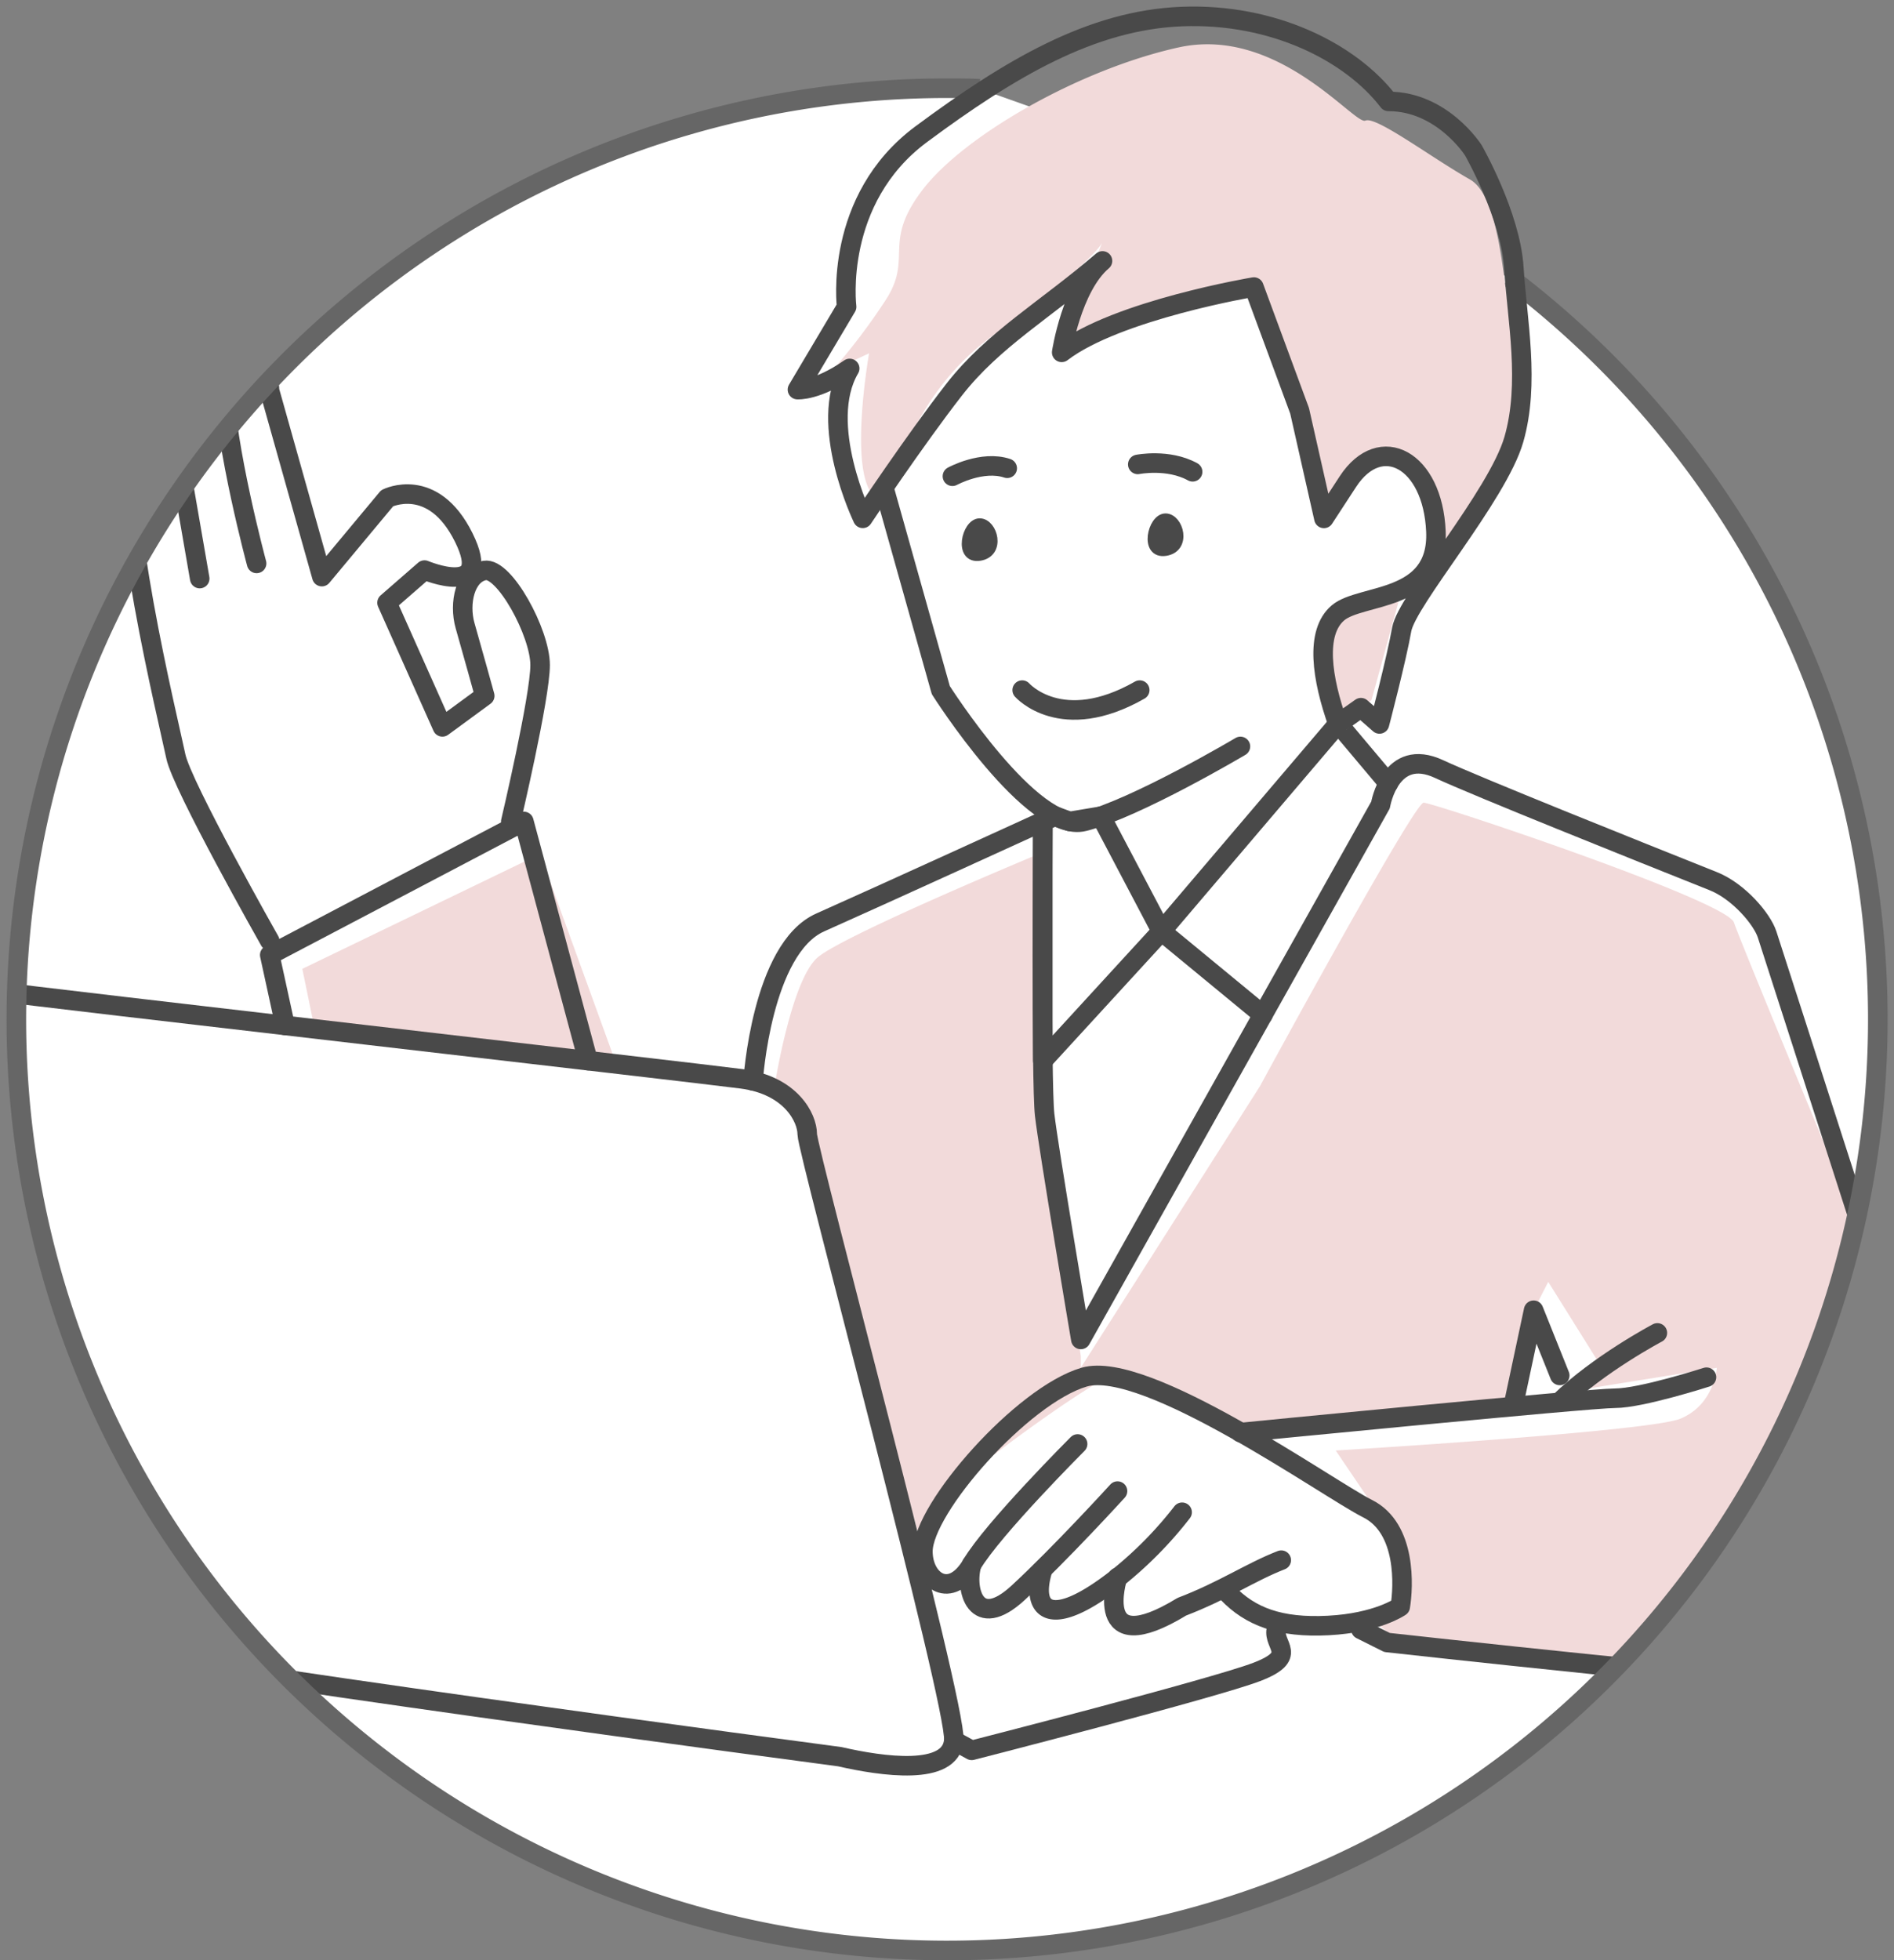 <svg xmlns="http://www.w3.org/2000/svg" xmlns:xlink="http://www.w3.org/1999/xlink" viewBox="0 0 290 300"><rect x="0" y="0" width="290" height="300" fill="#808080" stroke="none"/><defs><style>.cls-1,.cls-2{fill:#fff;}.cls-1,.cls-6{stroke:#666;stroke-miterlimit:10;stroke-width:3px;}.cls-3{clip-path:url(#clip-path);}.cls-4{fill:#f2dada;}.cls-5,.cls-6{fill:none;}.cls-5,.cls-7{stroke:#494949;stroke-linecap:round;stroke-linejoin:round;}.cls-5{stroke-width:2.99px;}.cls-7{fill:#494949;stroke-width:1.5px;}</style><clipPath id="clip-path"><path class="cls-1" d="M231.1,42.44A142.51,142.51,0,1,1,145,13.5c1.68,0,3.36,0,5,.09"/></clipPath></defs><title>軽減税率_円の中のイラスト</title><g id="レイヤー_2" data-name="レイヤー 2"><path class="cls-2" d="M231.1,42.44A142.51,142.51,0,1,1,145,13.5c1.68,0,3.36,0,5,.09"/><g class="cls-3"><polygon class="cls-4" points="48.18 157.47 46.29 148.28 82.7 130.7 94.17 162.33 48.18 157.47"/><path class="cls-4" d="M118.53,166.61s2.57-16.63,6.69-20.1,33.84-15.81,33.84-15.81v33.67l6.43,43.21v1.74l27.43-43.08s23.57-43.39,25.06-43.39,46.39,15,47.51,18.33,20.59,50.13,20.59,50.13l15.42,54.91L294,257.82l-79.38-6.17-4.63-3.9s10.64-2,2.57-13.88L204.52,222s47.88-2.88,52.74-4.86c5.24-2.13,5.61-7.79,5.61-7.79l-22.13,3.55,4.55-3.55-8.23-13.16-2.24,4.37-3,14.09L192.62,219s-19.76-8.47-22.08-8.47-23.41,15.4-24.95,17.7a80.05,80.05,0,0,0-4.29,9l-17.58-63.5S121.75,167.79,118.53,166.61Z"/><g id="PC"><path class="cls-5" d="M128.58,268.86c6.49,1.49,17,3,17.46-2.5s-22.44-90.27-22.44-92.77-2.5-7.48-10-8.47S5.89,152.65-1.09,151.65s-14-.18-14.72,6.73c-.49,4.47,15.27,79.5,16.22,82.55,1.36,4.37,1.18,7.86,10,10.47C21.28,254.64,128.58,268.86,128.58,268.86Z"/><path class="cls-5" d="M195.42,249.4c-.5,2.5,3.49,4-3,6.49s-43.64,12-43.64,12l-2.74-1.5"/></g><g id="服"><path class="cls-5" d="M171.11,228.21s-8.74,9.59-15.22,15.57-8.23-.46-7.11-4.35"/><path class="cls-5" d="M181,231.45a59.57,59.57,0,0,1-9.84,10c-10.17,8-13.46,5.3-11.52-1.18"/><path class="cls-5" d="M171.11,241.42s-4.12,13,9.84,4.49c6.49-2.49,10.5-5.29,15.23-7.13"/><path class="cls-5" d="M187.94,243.78c3.49,3.63,8,5.39,15.46,5s11-2.88,11-2.88c.5-3,1-12-5-15S175.47,208,166,210.77s-24.69,20.08-24.69,26.67c0,4.55,4.24,7.48,7.48,2S165,221,165,221"/><polyline class="cls-5" points="90.04 162.33 80.21 125.72 41.3 146.16 43.65 156.94"/><path class="cls-5" d="M78.21,125.72s4.49-19,4.49-23.94-5.49-15-8.48-14.47-4,5-3,8.48,3,10.71,3,10.71l-6.48,4.75-8.48-19,5.74-5s10.72,4.51,6-5-11.72-6-11.72-6l-10,12-8-28.43s-.5-11-5.48-8c-1.23.74-1.64,3.2-1.57,6.49.24,10.07,5.06,27.92,5.06,27.92"/><path class="cls-5" d="M30.58,88.55,27.34,69.86s-1.93-10.48,2.49-11,4.42,5,4.42,5"/><path class="cls-5" d="M27.51,70.87s-2.66-7-6.65-2,5.14,42.39,6.06,46.88S41.3,144,41.3,144"/><path class="cls-5" d="M115.31,165.43s1.3-20.26,10.28-24.25,34.08-15.46,34.08-15.46-.28,39.9.28,44.88S165.49,205,165.49,205l45.89-81.8s1.49-9,9-5.48c5.61,2.61,30,12.38,41.87,17.11,4,1.57,7.58,5.88,8.32,8.19s29.11,90.16,30.11,94.27,4,22.07-13,21.32-75.31-7.23-75.31-7.23l-4-2"/><path class="cls-5" d="M189.93,219.25S243.3,214,247.29,214s14-3.22,14-3.22"/><path class="cls-5" d="M253.77,204s-9,4.75-15,10.6"/><polyline class="cls-5" points="238.82 210.51 234.82 200.53 231.82 214.62"/><polygon class="cls-5" points="159.67 162.33 159.67 127.71 159.67 125.72 161.61 124.92 163.78 125.72 168.56 124.92 177.83 142.53 159.67 162.33"/><polyline class="cls-5" points="193.37 155.33 177.83 142.53 204.89 110.75 212.59 119.9"/></g></g><path class="cls-6" d="M231.1,42.44A142.51,142.51,0,1,1,145,13.5c1.68,0,3.36,0,5,.09"/><g id="顔"><path class="cls-4" d="M214.65,90.21,210,107.14l-1.61,1.12s-2.46,5.81-3.52,2.49-2.27-15.78,0-17S214.65,90.21,214.65,90.21Z"/><path class="cls-4" d="M221.35,85.1S235.73,65.55,233,58.85s-1.95-28-7.94-31.39-14.35-9.72-16-9S195.66,3.9,180.45,7.26,147.66,20.73,141.3,29s-1.39,10.39-5.74,17a96.21,96.21,0,0,1-8.1,10.68l5.61-2.6s-3,16.91.38,21.41S136.56,62.59,152,51.38s16.73-14.19,16.73-14.19l-6,15.41,29.06-8.68,6.54,17.42,5.26,16.53s3.69-5.81,6.42-7.53,6.73.7,8.66,5.09A43.29,43.29,0,0,1,221.35,85.1Z"/><path class="cls-5" d="M135.56,75.43l8.49,30.19s14,22.09,21.94,20.1,23.94-11.48,23.94-11.48"/><path class="cls-5" d="M206.39,73.7c5-7.63,13-3.34,13.47,7.63s-11.48,9.47-15,12.47-2.49,10,0,17l3.52-2.49,2.84,2.49s2.62-10,3.4-14.46,14.68-20.45,17.17-29.07.5-18.31,0-26.31S225.59,23,225.59,23s-4.74-7.48-13-7.48C206.82,8,194.92,2,181,2.53s-26.43,8-39.93,18-11.44,26.43-11.44,26.43L122.1,59.63s3,.25,8-3.24c-5,8.48,2,22.94,2,22.94s8-12,14-19.7,14-12.22,22.71-19.7c-4.72,4-6.25,14-6.25,14,8.48-6.49,29.43-10,29.43-10l7,18.95,3.72,16.46Z"/><path class="cls-5" d="M145.83,72.89s4.57-2.5,8.39-1.22"/><path class="cls-5" d="M156.51,105.62s6,6.84,18,0"/><path class="cls-7" d="M150,80.08c2,0,3.24,4.49,0,5S148,80.08,150,80.08Z"/><path class="cls-7" d="M178.46,79.33c2,0,3.24,4.49,0,5S176.46,79.33,178.46,79.33Z"/><path class="cls-5" d="M174.21,71.08s4.66-.93,8.4,1.13"/></g></g></svg>